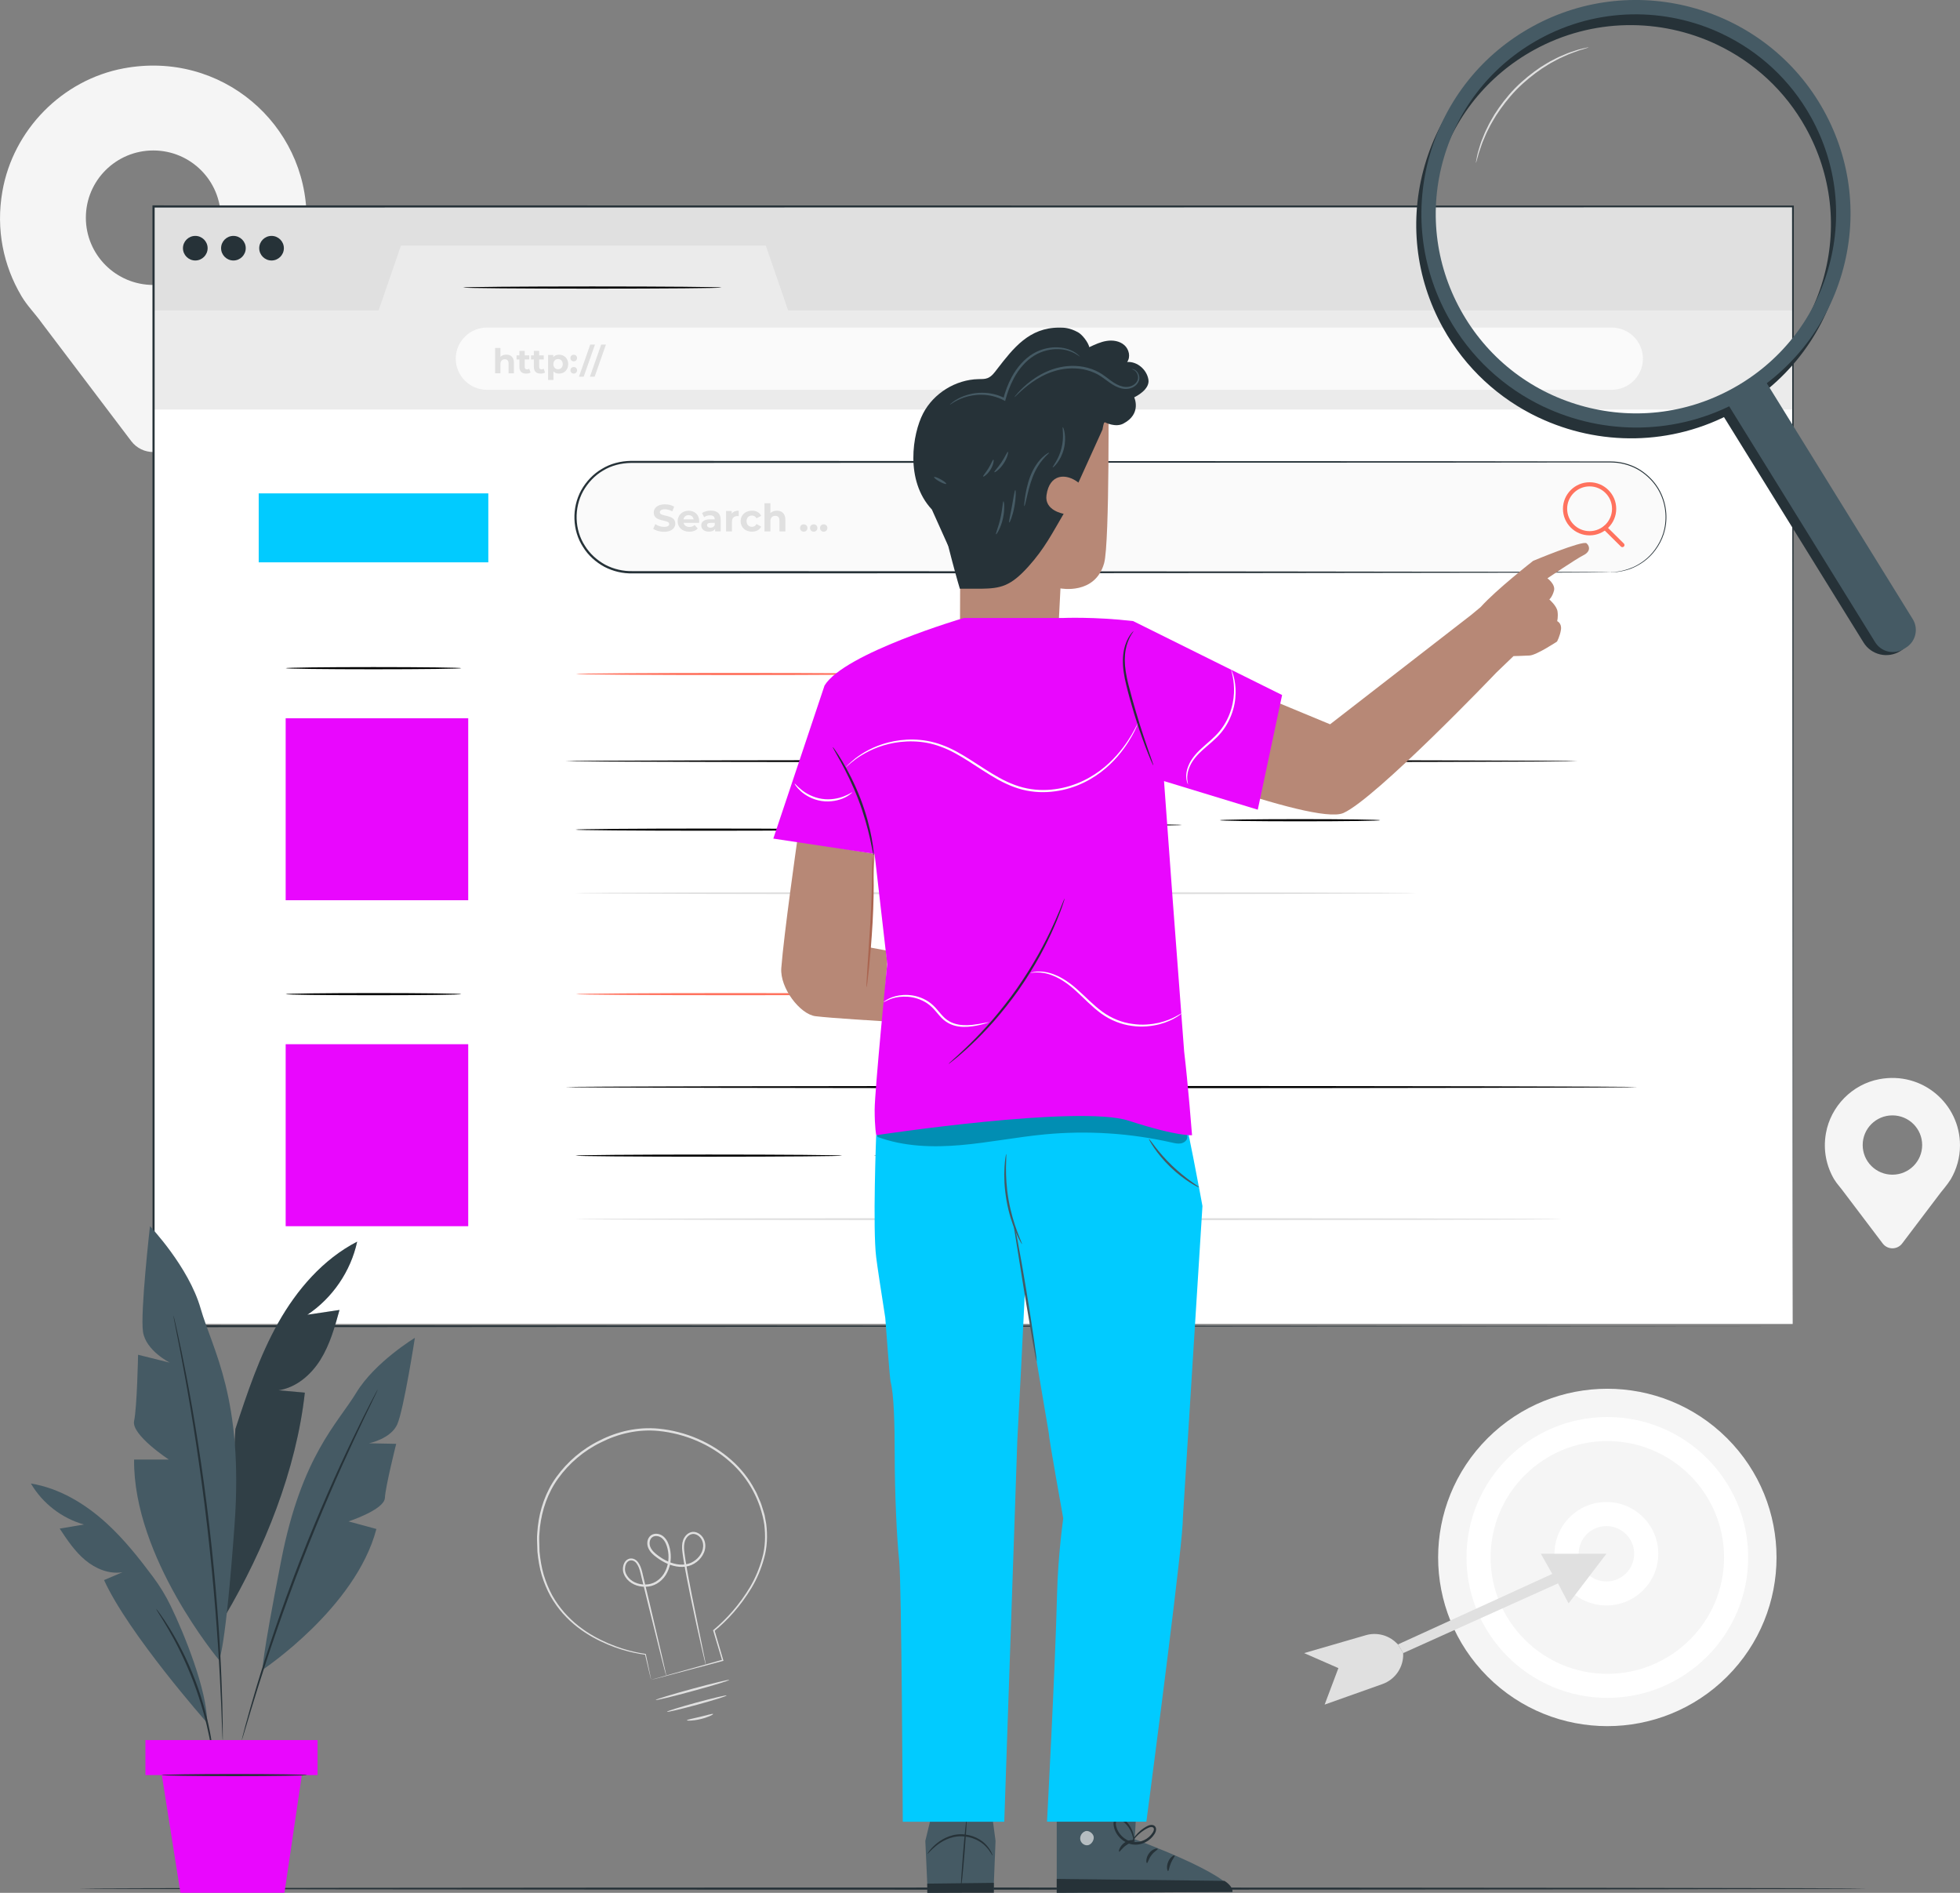 <svg width="145" height="140" viewBox="0 0 145 140" fill="none" xmlns="http://www.w3.org/2000/svg">
<rect x="0" y="0" width="145" height="140" fill="#808080" stroke="none"/>
<g clip-path="url(#clip0_317_3579)">
<path d="M22.68 16.155C22.68 9.196 16.372 3.705 9.141 5.057C4.596 5.908 0.971 9.607 0.177 14.151C-0.32 16.99 0.267 19.659 1.567 21.865H1.561L1.592 21.908C2.026 22.638 2.572 23.161 3.122 23.928L9.706 32.622C10.525 33.705 12.155 33.705 12.974 32.622L19.45 24.073C19.45 24.073 20.657 22.638 21.097 21.899L21.122 21.868H21.119C22.109 20.191 22.683 18.243 22.683 16.158L22.68 16.155ZM11.341 21.076C8.586 21.076 6.352 18.849 6.352 16.102C6.352 13.356 8.586 11.129 11.341 11.129C14.097 11.129 16.331 13.356 16.331 16.102C16.331 18.849 14.097 21.076 11.341 21.076Z" fill="#F5F5F5"/>
<path d="M145 84.712C145 81.644 142.22 79.222 139.033 79.819C137.028 80.193 135.43 81.826 135.08 83.827C134.859 85.08 135.12 86.255 135.691 87.23L135.707 87.248C135.899 87.57 136.138 87.802 136.38 88.139L139.281 91.971C139.641 92.448 140.361 92.448 140.721 91.971L143.576 88.201C143.576 88.201 144.109 87.567 144.302 87.242L144.311 87.23C144.746 86.49 145 85.631 145 84.712ZM140.001 86.883C138.785 86.883 137.801 85.903 137.801 84.69C137.801 83.478 138.785 82.497 140.001 82.497C141.217 82.497 142.201 83.478 142.201 84.69C142.201 85.903 141.217 86.883 140.001 86.883Z" fill="#F5F5F5"/>
<path d="M127.761 124.016C132.649 119.143 132.649 111.243 127.761 106.37C122.872 101.498 114.947 101.498 110.058 106.37C105.17 111.243 105.17 119.143 110.058 124.016C114.947 128.889 122.872 128.889 127.761 124.016Z" fill="#F5F5F5"/>
<path d="M118.91 125.58C113.166 125.58 108.49 120.922 108.49 115.194C108.49 109.466 113.163 104.807 118.91 104.807C124.657 104.807 129.33 109.466 129.33 115.194C129.33 120.922 124.657 125.58 118.91 125.58ZM118.91 106.586C114.147 106.586 110.274 110.446 110.274 115.194C110.274 119.942 114.147 123.802 118.91 123.802C123.673 123.802 127.546 119.942 127.546 115.194C127.546 110.446 123.673 106.586 118.91 106.586Z" fill="white"/>
<path d="M118.842 118.745C116.725 118.745 115.003 117.028 115.003 114.919C115.003 112.809 116.725 111.093 118.842 111.093C120.958 111.093 122.68 112.809 122.68 114.919C122.68 117.028 120.958 118.745 118.842 118.745ZM118.842 112.874C117.709 112.874 116.788 113.793 116.788 114.922C116.788 116.051 117.709 116.969 118.842 116.969C119.974 116.969 120.896 116.051 120.896 114.922C120.896 113.793 119.974 112.874 118.842 112.874Z" fill="white"/>
<path d="M118.842 114.922H113.992L114.836 116.412L103.42 121.627L103.805 122.268L115.261 117.112L116.043 118.593L118.842 114.922Z" fill="#E0E0E0"/>
<path d="M103.42 121.627L103.299 121.51C102.7 120.928 101.834 120.712 101.034 120.947L96.478 122.268L99.014 123.378L97.996 126.078L102.269 124.56C103.234 124.216 103.857 123.285 103.805 122.268L103.42 121.627Z" fill="#E0E0E0"/>
<path d="M48.18 124.244C48.18 124.244 48.214 124.232 48.273 124.213C48.342 124.195 48.428 124.167 48.543 124.136C48.785 124.068 49.133 123.969 49.58 123.842C50.489 123.588 51.801 123.22 53.459 122.756L53.424 122.818C53.226 122.156 53.002 121.411 52.763 120.616L52.751 120.579L52.782 120.554C53.753 119.747 54.712 118.683 55.488 117.381C55.876 116.728 56.183 115.998 56.394 115.219C56.614 114.439 56.645 113.589 56.54 112.744C56.276 111.058 55.416 109.342 53.989 108.105C52.58 106.858 50.703 106.032 48.708 105.837C47.218 105.692 45.738 106.035 44.466 106.682C43.175 107.303 42.095 108.244 41.307 109.333C40.513 110.424 40.094 111.699 39.948 112.933C39.929 113.245 39.88 113.551 39.889 113.858C39.898 114.164 39.908 114.464 39.914 114.764C39.97 115.358 40.066 115.933 40.224 116.477C40.389 117.019 40.6 117.529 40.854 117.999C41.115 118.466 41.422 118.887 41.748 119.264C42.409 120.019 43.169 120.582 43.907 121.003C45.397 121.844 46.778 122.184 47.755 122.329H47.777L47.78 122.354C47.91 122.967 48.007 123.437 48.075 123.758C48.106 123.913 48.131 124.034 48.149 124.12C48.165 124.201 48.174 124.244 48.171 124.247C48.171 124.247 48.159 124.21 48.14 124.133C48.118 124.046 48.09 123.932 48.053 123.78C47.975 123.455 47.864 122.982 47.718 122.367L47.746 122.391C46.753 122.258 45.366 121.934 43.852 121.095C43.101 120.675 42.325 120.109 41.648 119.348C41.313 118.967 41 118.54 40.73 118.064C40.466 117.588 40.249 117.068 40.081 116.518C39.917 115.964 39.818 115.379 39.759 114.776C39.749 114.473 39.74 114.167 39.728 113.858C39.718 113.548 39.768 113.236 39.787 112.917C39.929 111.662 40.355 110.356 41.164 109.24C41.968 108.126 43.07 107.167 44.382 106.533C45.673 105.871 47.194 105.522 48.714 105.667C50.75 105.865 52.658 106.707 54.092 107.978C54.811 108.612 55.407 109.36 55.832 110.177C55.956 110.372 56.037 110.588 56.127 110.796C56.217 111.003 56.313 111.21 56.372 111.427C56.437 111.64 56.509 111.853 56.568 112.067C56.608 112.286 56.645 112.503 56.686 112.719C56.791 113.585 56.757 114.458 56.527 115.253C56.31 116.047 55.994 116.787 55.596 117.449C54.802 118.766 53.837 119.83 52.844 120.644L52.863 120.582C53.095 121.38 53.313 122.125 53.508 122.79L53.524 122.84L53.474 122.852C51.798 123.298 50.467 123.65 49.549 123.891C49.102 124.006 48.757 124.099 48.515 124.161C48.404 124.188 48.317 124.21 48.252 124.225C48.193 124.241 48.165 124.247 48.165 124.244H48.18Z" fill="#E0E0E0"/>
<path d="M53.952 124.25C53.964 124.297 52.757 124.665 51.255 125.073C49.754 125.484 48.525 125.778 48.512 125.735C48.5 125.689 49.707 125.32 51.209 124.912C52.711 124.504 53.939 124.207 53.952 124.25Z" fill="#E0E0E0"/>
<path d="M52.754 126.777C52.773 126.817 52.366 127.025 51.82 127.151C51.277 127.281 50.821 127.284 50.818 127.238C50.815 127.189 51.252 127.114 51.78 126.984C52.31 126.858 52.736 126.728 52.751 126.774L52.754 126.777Z" fill="#E0E0E0"/>
<path d="M49.288 123.944C49.288 123.944 49.276 123.916 49.257 123.857C49.238 123.789 49.214 123.703 49.186 123.595C49.123 123.35 49.037 123.013 48.925 122.583C48.702 121.689 48.385 120.418 47.997 118.853C47.802 118.064 47.591 117.201 47.364 116.273C47.308 116.048 47.228 115.819 47.091 115.636C46.964 115.447 46.722 115.349 46.526 115.447C46.331 115.543 46.238 115.8 46.235 116.038C46.228 116.28 46.346 116.515 46.511 116.703C46.849 117.087 47.417 117.251 47.947 117.18C48.484 117.115 48.959 116.734 49.207 116.23C49.462 115.729 49.521 115.12 49.387 114.554C49.319 114.272 49.207 113.988 49.002 113.796C48.807 113.607 48.475 113.539 48.258 113.694C48.044 113.848 48.007 114.186 48.118 114.433C48.23 114.693 48.459 114.891 48.698 115.067C49.173 115.417 49.719 115.676 50.284 115.72C50.563 115.741 50.849 115.704 51.097 115.599C51.345 115.488 51.569 115.318 51.733 115.107C51.898 114.897 52.006 114.646 52.019 114.39C52.034 114.133 51.953 113.879 51.783 113.697C51.618 113.514 51.37 113.409 51.147 113.477C50.923 113.542 50.756 113.746 50.675 113.966C50.52 114.421 50.656 114.928 50.712 115.392C50.861 116.332 51.032 117.204 51.187 118.002C51.507 119.583 51.767 120.866 51.95 121.77C52.037 122.206 52.109 122.549 52.158 122.793C52.18 122.902 52.196 122.991 52.208 123.059C52.217 123.121 52.223 123.152 52.22 123.152C52.22 123.152 52.208 123.124 52.192 123.063C52.174 122.994 52.152 122.908 52.124 122.8C52.065 122.555 51.988 122.215 51.885 121.782C51.684 120.897 51.395 119.614 51.069 118.024C50.908 117.229 50.731 116.357 50.573 115.413C50.538 115.175 50.498 114.937 50.473 114.69C50.449 114.442 50.445 114.173 50.535 113.916C50.629 113.666 50.815 113.422 51.103 113.332C51.395 113.239 51.708 113.378 51.898 113.592C52.099 113.805 52.196 114.108 52.177 114.399C52.164 114.693 52.04 114.977 51.86 115.206C51.68 115.441 51.438 115.627 51.162 115.751C50.883 115.871 50.573 115.908 50.272 115.887C49.66 115.84 49.089 115.568 48.596 115.203C48.351 115.024 48.1 114.81 47.963 114.501C47.83 114.201 47.858 113.787 48.158 113.558C48.469 113.344 48.875 113.446 49.117 113.675C49.366 113.907 49.48 114.22 49.552 114.516C49.694 115.123 49.632 115.766 49.356 116.307C49.093 116.849 48.565 117.272 47.972 117.344C47.392 117.421 46.778 117.245 46.396 116.812C46.213 116.601 46.076 116.326 46.083 116.041C46.089 115.769 46.188 115.46 46.461 115.321C46.595 115.253 46.753 115.253 46.886 115.302C47.026 115.352 47.128 115.451 47.209 115.556C47.364 115.769 47.445 116.014 47.504 116.249C47.724 117.177 47.929 118.043 48.118 118.831C48.487 120.403 48.785 121.677 48.993 122.574C49.089 123.007 49.167 123.347 49.223 123.595C49.245 123.703 49.263 123.793 49.279 123.861C49.291 123.919 49.294 123.953 49.291 123.953L49.288 123.944Z" fill="#E0E0E0"/>
<path d="M53.756 125.404C53.769 125.45 52.791 125.754 51.572 126.088C50.352 126.419 49.356 126.654 49.344 126.607C49.331 126.561 50.309 126.258 51.528 125.924C52.748 125.593 53.744 125.361 53.756 125.404Z" fill="#E0E0E0"/>
<path d="M138.105 139.688C138.105 139.731 108.49 139.768 71.971 139.768C35.452 139.768 5.831 139.731 5.831 139.688C5.831 139.644 35.436 139.607 71.971 139.607C108.506 139.607 138.105 139.644 138.105 139.688Z" fill="#263238"/>
<path d="M132.638 15.267H11.357V23.012H132.638V15.267Z" fill="#E0E0E0"/>
<path d="M132.622 30.126H11.341V97.925H132.622V30.126Z" fill="white"/>
<path d="M11.357 22.956H28.011L29.662 18.165H56.654L58.305 22.956H132.641V30.29H11.357V22.956Z" fill="#EBEBEB"/>
<path d="M15.36 18.357C15.36 18.858 14.95 19.267 14.448 19.267C13.945 19.267 13.535 18.858 13.535 18.357C13.535 17.856 13.945 17.448 14.448 17.448C14.95 17.448 15.36 17.856 15.36 18.357Z" fill="#263238"/>
<path d="M18.18 18.357C18.18 18.858 17.771 19.267 17.268 19.267C16.766 19.267 16.356 18.858 16.356 18.357C16.356 17.856 16.766 17.448 17.268 17.448C17.771 17.448 18.18 17.856 18.18 18.357Z" fill="#263238"/>
<path d="M21.001 18.357C21.001 18.858 20.591 19.267 20.089 19.267C19.586 19.267 19.177 18.858 19.177 18.357C19.177 17.856 19.586 17.448 20.089 17.448C20.591 17.448 21.001 17.856 21.001 18.357Z" fill="#263238"/>
<path d="M119.233 28.83H36.026C34.751 28.83 33.717 27.8 33.717 26.529C33.717 25.258 34.751 24.228 36.026 24.228H119.233C120.508 24.228 121.541 25.258 121.541 26.529C121.541 27.8 120.508 28.83 119.233 28.83Z" fill="#FAFAFA"/>
<path d="M38.018 26.835V27.612H37.624V26.894C37.624 26.674 37.522 26.572 37.348 26.572C37.158 26.572 37.022 26.69 37.022 26.937V27.608H36.628V25.734H37.022V26.39C37.127 26.285 37.279 26.229 37.456 26.229C37.779 26.229 38.021 26.415 38.021 26.829L38.018 26.835Z" fill="#E0E0E0"/>
<path d="M39.256 27.547C39.175 27.605 39.057 27.633 38.933 27.633C38.611 27.633 38.425 27.469 38.425 27.145V26.588H38.214V26.285H38.425V25.954H38.819V26.285H39.157V26.588H38.819V27.142C38.819 27.259 38.881 27.321 38.989 27.321C39.048 27.321 39.107 27.302 39.148 27.271L39.253 27.55L39.256 27.547Z" fill="#E0E0E0"/>
<path d="M40.327 27.547C40.246 27.605 40.128 27.633 40.004 27.633C39.681 27.633 39.495 27.469 39.495 27.145V26.588H39.284V26.285H39.495V25.954H39.889V26.285H40.227V26.588H39.889V27.142C39.889 27.259 39.951 27.321 40.06 27.321C40.119 27.321 40.178 27.302 40.218 27.271L40.323 27.55L40.327 27.547Z" fill="#E0E0E0"/>
<path d="M42.033 26.934C42.033 27.361 41.739 27.633 41.354 27.633C41.183 27.633 41.043 27.581 40.944 27.469V28.103H40.55V26.254H40.929V26.411C41.028 26.294 41.174 26.235 41.357 26.235C41.739 26.235 42.036 26.507 42.036 26.934H42.033ZM41.633 26.934C41.633 26.699 41.484 26.557 41.285 26.557C41.087 26.557 40.938 26.699 40.938 26.934C40.938 27.169 41.087 27.311 41.285 27.311C41.484 27.311 41.633 27.169 41.633 26.934Z" fill="#E0E0E0"/>
<path d="M42.201 26.48C42.201 26.334 42.309 26.238 42.446 26.238C42.583 26.238 42.691 26.334 42.691 26.48C42.691 26.625 42.583 26.727 42.446 26.727C42.309 26.727 42.201 26.625 42.201 26.48ZM42.201 27.386C42.201 27.24 42.309 27.145 42.446 27.145C42.583 27.145 42.691 27.24 42.691 27.386C42.691 27.531 42.583 27.633 42.446 27.633C42.309 27.633 42.201 27.528 42.201 27.386Z" fill="#E0E0E0"/>
<path d="M43.665 25.487H44.016L43.181 27.865H42.831L43.665 25.487Z" fill="#E0E0E0"/>
<path d="M44.475 25.487H44.826L43.991 27.865H43.641L44.475 25.487Z" fill="#E0E0E0"/>
<path d="M119.158 42.319H46.663C44.404 42.319 42.57 40.491 42.57 38.239C42.57 35.987 44.404 34.16 46.663 34.16H119.158C121.417 34.16 123.251 35.987 123.251 38.239C123.251 40.494 121.417 42.319 119.158 42.319Z" fill="#FAFAFA"/>
<path d="M119.158 42.319C119.149 42.285 119.785 42.393 120.834 41.942C121.343 41.703 121.951 41.311 122.435 40.636C122.677 40.302 122.894 39.91 123.037 39.458C123.177 39.006 123.245 38.496 123.208 37.964C123.17 37.432 123.025 36.875 122.748 36.352C122.472 35.827 122.053 35.347 121.529 34.964C121.005 34.577 120.353 34.323 119.655 34.234C119.304 34.194 118.941 34.203 118.572 34.203C118.203 34.203 117.824 34.203 117.442 34.203C114.373 34.206 110.883 34.209 107.019 34.215C91.573 34.221 70.236 34.231 46.672 34.24C45.952 34.252 45.229 34.429 44.615 34.806C43.994 35.168 43.492 35.709 43.141 36.328C42.455 37.577 42.499 39.186 43.271 40.367C43.641 40.964 44.181 41.447 44.792 41.778C45.412 42.099 46.104 42.26 46.806 42.242C48.218 42.242 49.62 42.242 51.01 42.242C56.568 42.242 61.927 42.245 67.034 42.248C77.246 42.254 86.44 42.26 94.164 42.266C101.884 42.276 108.133 42.285 112.453 42.291C114.609 42.297 116.285 42.303 117.427 42.307C117.995 42.31 118.426 42.313 118.721 42.316C119.012 42.316 119.161 42.325 119.161 42.325C119.161 42.325 119.012 42.331 118.721 42.334C118.426 42.334 117.995 42.337 117.427 42.344C116.288 42.347 114.612 42.353 112.453 42.359C108.13 42.365 101.884 42.375 94.164 42.384C86.44 42.39 77.246 42.393 67.034 42.403C61.927 42.403 56.568 42.403 51.01 42.409C49.62 42.409 48.221 42.409 46.806 42.409C46.089 42.43 45.36 42.26 44.717 41.926C44.081 41.583 43.517 41.082 43.135 40.46C42.331 39.232 42.285 37.562 42.998 36.26C43.361 35.616 43.886 35.053 44.531 34.679C45.167 34.286 45.921 34.101 46.669 34.088C70.233 34.098 91.57 34.107 107.016 34.113C110.876 34.116 114.37 34.122 117.439 34.126C117.824 34.126 118.199 34.126 118.569 34.126C118.938 34.126 119.304 34.119 119.661 34.16C120.375 34.252 121.039 34.512 121.569 34.908C122.103 35.298 122.528 35.789 122.807 36.325C123.087 36.86 123.233 37.426 123.27 37.967C123.307 38.508 123.236 39.025 123.09 39.483C122.944 39.94 122.721 40.339 122.475 40.673C121.982 41.351 121.361 41.744 120.849 41.979C120.325 42.211 119.891 42.273 119.602 42.31C119.31 42.325 119.161 42.325 119.161 42.325L119.158 42.319Z" fill="#263238"/>
<path d="M48.326 39.108L48.481 38.765C48.646 38.886 48.894 38.969 49.13 38.969C49.4 38.969 49.508 38.879 49.508 38.759C49.508 38.391 48.363 38.644 48.363 37.914C48.363 37.58 48.633 37.302 49.192 37.302C49.44 37.302 49.691 37.361 49.874 37.475L49.735 37.822C49.552 37.717 49.362 37.667 49.189 37.667C48.919 37.667 48.813 37.769 48.813 37.893C48.813 38.255 49.958 38.004 49.958 38.725C49.958 39.053 49.685 39.334 49.124 39.334C48.81 39.334 48.497 39.241 48.323 39.108H48.326Z" fill="#E0E0E0"/>
<path d="M51.718 38.672H50.573C50.616 38.861 50.774 38.975 51.007 38.975C51.169 38.975 51.283 38.929 51.386 38.83L51.618 39.084C51.479 39.245 51.268 39.328 50.995 39.328C50.47 39.328 50.132 39 50.132 38.552C50.132 38.103 50.477 37.775 50.939 37.775C51.401 37.775 51.727 38.072 51.727 38.558C51.727 38.592 51.721 38.638 51.718 38.675V38.672ZM50.57 38.416H51.314C51.283 38.224 51.141 38.1 50.942 38.1C50.743 38.1 50.597 38.221 50.566 38.416H50.57Z" fill="#E0E0E0"/>
<path d="M53.316 38.44V39.3H52.906V39.111C52.825 39.248 52.667 39.322 52.444 39.322C52.09 39.322 51.879 39.127 51.879 38.864C51.879 38.601 52.068 38.412 52.528 38.412H52.875C52.875 38.224 52.763 38.115 52.528 38.115C52.366 38.115 52.202 38.168 52.093 38.255L51.935 37.949C52.099 37.831 52.344 37.766 52.587 37.766C53.049 37.766 53.316 37.979 53.316 38.437V38.44ZM52.878 38.827V38.672H52.577C52.372 38.672 52.307 38.75 52.307 38.849C52.307 38.957 52.4 39.031 52.556 39.031C52.701 39.031 52.828 38.963 52.878 38.827Z" fill="#E0E0E0"/>
<path d="M54.653 37.772V38.177C54.616 38.177 54.588 38.171 54.554 38.171C54.312 38.171 54.15 38.304 54.15 38.592V39.303H53.713V37.794H54.132V37.992C54.237 37.846 54.417 37.769 54.653 37.769V37.772Z" fill="#E0E0E0"/>
<path d="M54.79 38.549C54.79 38.094 55.14 37.772 55.634 37.772C55.95 37.772 56.202 37.908 56.31 38.156L55.969 38.338C55.888 38.196 55.767 38.131 55.627 38.131C55.404 38.131 55.23 38.286 55.23 38.549C55.23 38.812 55.404 38.966 55.627 38.966C55.764 38.966 55.885 38.904 55.969 38.759L56.31 38.944C56.202 39.186 55.95 39.325 55.634 39.325C55.14 39.325 54.79 39.003 54.79 38.549Z" fill="#E0E0E0"/>
<path d="M58.101 38.44V39.303H57.663V38.508C57.663 38.264 57.551 38.153 57.356 38.153C57.145 38.153 56.993 38.283 56.993 38.558V39.303H56.555V37.222H56.993V37.952C57.111 37.834 57.278 37.772 57.474 37.772C57.831 37.772 58.101 37.98 58.101 38.44Z" fill="#E0E0E0"/>
<path d="M59.187 39.05C59.187 38.886 59.308 38.781 59.46 38.781C59.612 38.781 59.733 38.886 59.733 39.05C59.733 39.214 59.612 39.325 59.46 39.325C59.308 39.325 59.187 39.211 59.187 39.05Z" fill="#E0E0E0"/>
<path d="M59.925 39.05C59.925 38.886 60.046 38.781 60.198 38.781C60.35 38.781 60.471 38.886 60.471 39.05C60.471 39.214 60.35 39.325 60.198 39.325C60.046 39.325 59.925 39.211 59.925 39.05Z" fill="#E0E0E0"/>
<path d="M60.664 39.05C60.664 38.886 60.785 38.781 60.937 38.781C61.089 38.781 61.21 38.886 61.21 39.05C61.21 39.214 61.089 39.325 60.937 39.325C60.785 39.325 60.664 39.211 60.664 39.05Z" fill="#E0E0E0"/>
<path d="M34.13 49.42C34.13 49.464 31.219 49.501 27.632 49.501C24.045 49.501 21.134 49.464 21.134 49.42C21.134 49.377 24.042 49.34 27.632 49.34C31.222 49.34 34.13 49.377 34.13 49.42Z" fill="black"/>
<path d="M34.639 53.123H21.134V66.584H34.639V53.123Z" fill="#E907FE"/>
<path d="M116.698 56.296C116.698 56.34 99.935 56.377 79.263 56.377C58.591 56.377 41.825 56.34 41.825 56.296C41.825 56.253 58.585 56.216 79.263 56.216C99.941 56.216 116.698 56.253 116.698 56.296Z" fill="black"/>
<path d="M62.302 61.363C62.302 61.406 57.886 61.443 52.438 61.443C46.989 61.443 42.573 61.406 42.573 61.363C42.573 61.319 46.989 61.282 52.438 61.282C57.886 61.282 62.302 61.319 62.302 61.363Z" fill="black"/>
<path d="M104.729 66.064C104.729 66.108 90.812 66.145 73.653 66.145C56.493 66.145 42.573 66.108 42.573 66.064C42.573 66.021 56.487 65.984 73.653 65.984C90.819 65.984 104.729 66.021 104.729 66.064Z" fill="#E0E0E0"/>
<path d="M34.13 73.531C34.13 73.574 31.219 73.611 27.632 73.611C24.045 73.611 21.134 73.574 21.134 73.531C21.134 73.487 24.042 73.45 27.632 73.45C31.222 73.45 34.13 73.487 34.13 73.531Z" fill="black"/>
<path d="M34.639 77.233H21.134V90.694H34.639V77.233Z" fill="#E907FE"/>
<path d="M121.144 80.403C121.144 80.447 103.386 80.484 81.485 80.484C59.584 80.484 41.822 80.447 41.822 80.403C41.822 80.36 59.578 80.323 81.485 80.323C103.392 80.323 121.144 80.36 121.144 80.403Z" fill="black"/>
<path d="M62.302 85.473C62.302 85.516 57.886 85.553 52.438 85.553C46.989 85.553 42.573 85.516 42.573 85.473C42.573 85.43 46.989 85.393 52.438 85.393C57.886 85.393 62.302 85.43 62.302 85.473Z" fill="black"/>
<path d="M115.556 90.171C115.556 90.215 99.215 90.252 79.067 90.252C58.92 90.252 42.573 90.215 42.573 90.171C42.573 90.128 58.907 90.091 79.067 90.091C99.228 90.091 115.556 90.128 115.556 90.171Z" fill="#E0E0E0"/>
<path d="M132.641 98.089C132.641 97.561 132.616 65.677 132.576 15.27L132.641 15.335C99.069 15.338 56.962 15.345 11.369 15.351H11.36L11.441 15.27C11.441 44.831 11.435 72.921 11.435 98.089L11.36 98.015C82.9 98.058 131.983 98.089 132.641 98.089C131.983 98.089 82.9 98.12 11.36 98.164H11.286V98.089C11.286 72.918 11.283 44.831 11.279 15.27V15.19H11.369C56.962 15.196 99.069 15.202 132.641 15.205H132.706V15.27C132.666 65.677 132.641 97.561 132.641 98.089Z" fill="#263238"/>
<path d="M53.381 21.268C53.381 21.311 49.099 21.348 43.818 21.348C38.536 21.348 34.254 21.311 34.254 21.268C34.254 21.224 38.536 21.187 43.818 21.187C49.099 21.187 53.381 21.224 53.381 21.268Z" fill="black"/>
<path d="M36.125 36.492H19.139V41.592H36.125V36.492Z" fill="#01CBFF"/>
<path d="M66.202 49.85C66.202 49.894 60.921 49.931 54.408 49.931C47.895 49.931 42.61 49.894 42.61 49.85C42.61 49.807 47.892 49.77 54.408 49.77C60.924 49.77 66.202 49.807 66.202 49.85Z" fill="#FF725E"/>
<path d="M66.202 73.531C66.202 73.574 60.921 73.611 54.408 73.611C47.895 73.611 42.61 73.574 42.61 73.531C42.61 73.487 47.892 73.45 54.408 73.45C60.924 73.45 66.202 73.487 66.202 73.531Z" fill="#FF725E"/>
<path d="M117.597 39.597C116.511 39.597 115.627 38.716 115.627 37.633C115.627 36.55 116.511 35.669 117.597 35.669C118.684 35.669 119.568 36.55 119.568 37.633C119.568 38.716 118.684 39.597 117.597 39.597ZM117.597 35.975C116.682 35.975 115.937 36.718 115.937 37.63C115.937 38.542 116.682 39.285 117.597 39.285C118.513 39.285 119.258 38.542 119.258 37.63C119.258 36.718 118.513 35.975 117.597 35.975Z" fill="#FF725E"/>
<path d="M120.021 40.469C119.981 40.469 119.943 40.454 119.912 40.423L118.628 39.152C118.566 39.093 118.566 38.994 118.628 38.932C118.687 38.873 118.786 38.87 118.848 38.932L120.133 40.203C120.195 40.262 120.195 40.361 120.133 40.423C120.102 40.454 120.061 40.469 120.024 40.469H120.021Z" fill="#FF725E"/>
<path d="M87.442 61.016C87.442 61.06 82.36 61.097 76.095 61.097C69.83 61.097 64.744 61.06 64.744 61.016C64.744 60.973 69.824 60.936 76.095 60.936C82.366 60.936 87.442 60.973 87.442 61.016Z" fill="black"/>
<path d="M102.11 60.667C102.11 60.71 99.451 60.747 96.174 60.747C92.898 60.747 90.238 60.71 90.238 60.667C90.238 60.623 92.894 60.586 96.174 60.586C99.454 60.586 102.11 60.623 102.11 60.667Z" fill="black"/>
<path d="M87.337 85.473C87.337 85.516 82.254 85.553 75.989 85.553C69.724 85.553 64.638 85.516 64.638 85.473C64.638 85.43 69.718 85.393 75.989 85.393C82.26 85.393 87.337 85.43 87.337 85.473Z" fill="black"/>
<path d="M26.419 91.838C23.902 93.138 21.972 95.377 20.582 97.842C19.195 100.307 18.298 103.01 17.414 105.695L16.638 119.54C19.567 114.572 21.919 108.733 22.552 103.004C21.904 102.945 21.252 102.89 20.604 102.831C21.91 102.633 23.009 101.69 23.707 100.57C24.405 99.45 24.765 98.16 25.116 96.889C24.324 97.007 23.53 97.124 22.739 97.242C24.601 96.002 25.95 94.022 26.422 91.838H26.419Z" fill="#455A64"/>
<g opacity="0.3">
<path d="M26.419 91.838C23.902 93.138 21.972 95.377 20.582 97.842C19.195 100.307 18.298 103.01 17.414 105.695L16.638 119.54C19.567 114.572 21.919 108.733 22.552 103.004C21.904 102.945 21.252 102.89 20.604 102.831C21.91 102.633 23.009 101.69 23.707 100.57C24.405 99.45 24.765 98.16 25.116 96.889C24.324 97.007 23.53 97.124 22.739 97.242C24.601 96.002 25.95 94.022 26.422 91.838H26.419Z" fill="black"/>
</g>
<path d="M16.204 122.781C16.204 122.781 9.846 115.194 9.92 107.953H12.489C12.489 107.953 9.7 106.125 9.92 105.101C10.14 104.078 10.215 100.202 10.215 100.202L12.564 100.787C12.564 100.787 10.802 99.908 10.581 98.519C10.361 97.131 11.096 90.694 11.096 90.694C11.096 90.694 13.957 93.694 14.838 96.766C15.72 99.837 18.032 103.422 17.352 112.784C16.672 122.147 16.207 122.784 16.207 122.784L16.204 122.781Z" fill="#455A64"/>
<path d="M19.428 123.499C19.428 123.499 26.317 118.924 27.846 113.088L25.783 112.528C25.783 112.528 28.427 111.665 28.473 110.796C28.52 109.926 29.311 106.79 29.311 106.79L27.294 106.75C27.294 106.75 28.901 106.428 29.385 105.358C29.866 104.288 30.692 98.952 30.692 98.952C30.692 98.952 27.732 100.74 26.351 103.017C24.97 105.293 22.323 107.672 20.815 115.349C19.307 123.025 19.428 123.499 19.428 123.499Z" fill="#455A64"/>
<path d="M12.831 97.307C12.831 97.307 12.843 97.332 12.856 97.384C12.871 97.446 12.89 97.523 12.915 97.616C12.964 97.833 13.033 98.136 13.12 98.516C13.296 99.299 13.532 100.434 13.802 101.841C14.345 104.656 14.984 108.562 15.49 112.905C15.993 117.251 16.263 121.201 16.378 124.065C16.437 125.497 16.468 126.654 16.474 127.455C16.474 127.844 16.477 128.154 16.48 128.376C16.48 128.475 16.48 128.553 16.48 128.618C16.48 128.67 16.477 128.698 16.474 128.698C16.474 128.698 16.468 128.67 16.465 128.618C16.461 128.556 16.455 128.475 16.452 128.38C16.443 128.157 16.43 127.847 16.415 127.458C16.39 126.657 16.34 125.5 16.266 124.071C16.12 121.213 15.832 117.266 15.332 112.924C14.826 108.584 14.206 104.678 13.69 101.86C13.436 100.453 13.219 99.314 13.057 98.529C12.983 98.145 12.924 97.842 12.88 97.622C12.865 97.526 12.85 97.449 12.84 97.387C12.831 97.335 12.828 97.307 12.831 97.307Z" fill="#263238"/>
<path d="M15.323 127.427C15.323 127.427 9.504 120.845 7.698 116.867L9.064 116.286C8.074 116.45 7.062 116.026 6.296 115.383C5.529 114.739 4.968 113.895 4.416 113.06L6.212 112.757C4.577 112.299 3.14 111.188 2.287 109.725C4.406 110.072 6.324 111.235 7.906 112.685C9.188 113.861 10.271 115.225 11.31 116.617C11.819 117.297 12.263 118.021 12.632 118.785C13.61 120.799 15.329 125.008 15.326 127.427H15.323Z" fill="#455A64"/>
<path d="M27.939 102.781C27.939 102.781 27.933 102.806 27.915 102.85C27.89 102.902 27.862 102.964 27.828 103.041C27.741 103.221 27.626 103.465 27.477 103.774C27.167 104.408 26.726 105.327 26.195 106.468C25.128 108.751 23.719 111.934 22.329 115.516C20.942 119.1 19.834 122.401 19.083 124.804C18.708 126.007 18.413 126.981 18.215 127.656C18.115 127.984 18.038 128.24 17.979 128.432C17.954 128.512 17.932 128.577 17.913 128.633C17.898 128.679 17.889 128.701 17.886 128.701C17.886 128.701 17.886 128.676 17.898 128.63C17.91 128.574 17.929 128.506 17.948 128.426C17.997 128.234 18.066 127.971 18.152 127.64C18.332 126.96 18.612 125.979 18.972 124.77C19.695 122.354 20.787 119.045 22.177 115.457C23.57 111.872 24.995 108.689 26.09 106.419C26.636 105.284 27.092 104.371 27.418 103.747C27.576 103.443 27.703 103.205 27.797 103.029C27.837 102.955 27.871 102.893 27.899 102.843C27.924 102.803 27.936 102.781 27.939 102.781Z" fill="#263238"/>
<path d="M15.816 130.248C15.816 130.248 15.773 130.081 15.723 129.778C15.676 129.474 15.599 129.035 15.49 128.5C15.276 127.424 14.901 125.955 14.308 124.39C13.712 122.824 13.02 121.473 12.468 120.526C12.192 120.053 11.962 119.673 11.794 119.413C11.63 119.153 11.543 119.005 11.552 118.998C11.562 118.992 11.664 119.128 11.847 119.376C12.03 119.623 12.275 119.994 12.567 120.464C13.147 121.402 13.861 122.756 14.46 124.331C15.056 125.905 15.416 127.393 15.602 128.479C15.695 129.02 15.757 129.462 15.785 129.768C15.816 130.075 15.825 130.245 15.816 130.245V130.248Z" fill="#263238"/>
<path d="M23.493 128.701H10.758V131.29H23.493V128.701Z" fill="#E907FE"/>
<path d="M11.971 131.29L13.349 139.997H21.044L22.329 131.29H11.971Z" fill="#E907FE"/>
<path d="M22.714 131.29C22.714 131.333 20.306 131.37 17.333 131.37C14.361 131.37 11.953 131.333 11.953 131.29C11.953 131.247 14.361 131.21 17.333 131.21C20.306 131.21 22.714 131.247 22.714 131.29Z" fill="#263238"/>
<path d="M78.177 133.573V139.997L91.172 139.935C91.079 138.633 83.945 136.035 83.945 136.035L84.088 133.576H78.177V133.573Z" fill="#455A64"/>
<g opacity="0.6">
<path d="M80.281 135.45C80.032 135.527 79.862 135.824 79.924 136.09C79.986 136.356 80.275 136.539 80.523 136.468C80.774 136.397 80.985 136.044 80.895 135.787C80.805 135.531 80.458 135.333 80.231 135.466" fill="white"/>
</g>
<path d="M78.177 139.997V138.97L90.586 139.115C90.586 139.115 91.231 139.502 91.175 139.932L78.18 139.994L78.177 139.997Z" fill="#263238"/>
<path d="M83.945 136.155C83.945 136.223 83.629 136.257 83.322 136.477C83.008 136.687 82.853 136.978 82.794 136.953C82.735 136.941 82.825 136.542 83.201 136.282C83.576 136.019 83.958 136.094 83.945 136.155Z" fill="#263238"/>
<path d="M85.649 136.749C85.664 136.814 85.391 136.932 85.183 137.216C84.966 137.495 84.917 137.801 84.852 137.798C84.793 137.81 84.743 137.42 85.01 137.071C85.273 136.718 85.646 136.687 85.649 136.749Z" fill="#263238"/>
<path d="M86.415 138.385C86.36 138.401 86.266 138.07 86.422 137.702C86.577 137.334 86.872 137.185 86.9 137.241C86.937 137.297 86.747 137.495 86.623 137.798C86.493 138.098 86.478 138.379 86.415 138.388V138.385Z" fill="#263238"/>
<path d="M83.821 134.327C83.796 134.389 83.505 134.3 83.148 134.33C82.791 134.355 82.515 134.485 82.481 134.426C82.444 134.38 82.71 134.126 83.132 134.098C83.551 134.064 83.852 134.272 83.821 134.324V134.327Z" fill="#263238"/>
<path d="M83.893 136.443C83.893 136.443 83.936 136.307 83.921 136.05C83.902 135.8 83.824 135.422 83.576 135.039C83.452 134.85 83.287 134.661 83.067 134.507C82.962 134.433 82.797 134.352 82.63 134.429C82.471 134.504 82.382 134.68 82.375 134.853C82.391 135.515 82.869 136.124 83.517 136.356C84.184 136.588 84.886 136.301 85.273 135.837C85.367 135.719 85.46 135.599 85.506 135.441C85.528 135.364 85.54 135.274 85.506 135.184C85.478 135.098 85.407 135.026 85.329 134.999C85.171 134.946 85.041 134.992 84.923 135.039C84.811 135.091 84.712 135.15 84.622 135.212C84.253 135.456 84.017 135.741 83.88 135.945C83.741 136.152 83.691 136.285 83.7 136.288C83.728 136.319 83.97 135.781 84.69 135.329C84.864 135.231 85.09 135.088 85.276 135.15C85.357 135.184 85.388 135.277 85.351 135.391C85.317 135.503 85.233 135.614 85.146 135.719C84.796 136.131 84.159 136.381 83.576 136.174C82.999 135.979 82.564 135.398 82.546 134.869C82.546 134.745 82.611 134.634 82.698 134.59C82.782 134.547 82.89 134.584 82.987 134.649C83.185 134.782 83.347 134.955 83.471 135.125C83.716 135.475 83.809 135.827 83.849 136.066C83.886 136.31 83.877 136.449 83.893 136.449V136.443Z" fill="#263238"/>
<path d="M73.429 134.501L73.65 136.155L73.501 139.882L68.629 140L68.455 136.155L69.011 133.87L73.429 134.501Z" fill="#455A64"/>
<path d="M71.093 139.601C71.062 139.601 71.133 138.463 71.248 137.055C71.363 135.648 71.481 134.504 71.512 134.504C71.543 134.504 71.471 135.642 71.356 137.052C71.242 138.46 71.124 139.604 71.093 139.604V139.601Z" fill="#263238"/>
<path d="M73.522 139.261L68.598 139.32V140L73.526 139.997L73.522 139.261Z" fill="#263238"/>
<path d="M68.61 137.117C68.61 137.117 68.644 137.04 68.734 136.919C68.825 136.799 68.967 136.635 69.169 136.455C69.371 136.276 69.631 136.081 69.957 135.93C70.28 135.775 70.674 135.664 71.093 135.667C71.937 135.667 72.644 136.078 72.992 136.489C73.172 136.69 73.284 136.882 73.349 137.018C73.411 137.154 73.436 137.235 73.426 137.238C73.398 137.253 73.284 136.935 72.917 136.561C72.564 136.186 71.89 135.815 71.09 135.815C70.292 135.812 69.634 136.211 69.237 136.536C68.831 136.867 68.632 137.133 68.61 137.117Z" fill="#263238"/>
<path d="M71.071 30.466L71.018 47.258L78.245 47.602L78.453 43.519C78.453 43.519 81.019 44.026 81.683 41.651C82.105 40.132 82 28.403 82 28.403L71.068 30.47L71.071 30.466Z" fill="#B78876"/>
<path d="M82.953 29.582C81.814 29.907 81.565 31.762 81.565 31.762L79.781 35.694C78.872 34.985 77.65 35.026 77.42 36.618C77.252 37.769 78.689 38.001 78.689 38.001C77.854 39.418 77.286 40.565 76.07 41.914C74.751 43.374 74.016 43.522 72.585 43.544H71.009C71.009 43.544 70.236 41.048 68.809 34.809C67.223 27.887 75.437 28.778 76.961 27.012C79.44 24.135 86.54 28.558 82.953 29.582Z" fill="#263238"/>
<path d="M84.96 28.079C84.842 27.342 84.135 26.724 83.387 26.773C83.654 26.399 83.526 25.836 83.182 25.53C82.838 25.224 82.338 25.143 81.882 25.214C81.426 25.282 81.001 25.483 80.585 25.678C80.51 25.326 80.064 24.744 79.747 24.574C79.111 24.231 78.714 24.231 78.354 24.231C76.135 24.231 74.969 25.746 73.777 27.287C73.572 27.553 73.37 27.847 73.057 27.967C72.846 28.048 72.613 28.038 72.387 28.041C70.699 28.076 69.064 29.087 68.288 30.584C67.512 32.081 66.932 35.542 68.939 37.685L70.15 40.38L81.733 31.23C81.817 31.274 82.543 31.626 83.101 31.332C84.489 30.606 83.908 29.39 83.908 29.39C84.02 29.331 85.078 28.815 84.96 28.079Z" fill="#263238"/>
<path d="M74.236 37.076C74.283 37.07 74.354 37.655 74.196 38.35C74.041 39.05 73.724 39.544 73.684 39.52C73.634 39.495 73.867 38.981 74.016 38.31C74.171 37.639 74.18 37.076 74.236 37.076Z" fill="#455A64"/>
<path d="M75.111 36.25C75.161 36.25 75.17 36.807 75.043 37.478C74.919 38.15 74.708 38.663 74.661 38.648C74.612 38.632 74.742 38.103 74.863 37.444C74.987 36.789 75.058 36.247 75.111 36.25Z" fill="#455A64"/>
<path d="M77.615 33.482C77.634 33.507 77.429 33.655 77.168 33.959C76.908 34.258 76.607 34.729 76.39 35.298C76.172 35.867 76.051 36.414 75.958 36.807C75.868 37.203 75.806 37.447 75.778 37.441C75.754 37.438 75.772 37.184 75.831 36.782C75.893 36.38 75.992 35.821 76.219 35.23C76.445 34.639 76.778 34.156 77.072 33.869C77.367 33.575 77.603 33.464 77.615 33.479V33.482Z" fill="#455A64"/>
<path d="M78.627 31.595C78.649 31.589 78.723 31.759 78.766 32.05C78.813 32.341 78.813 32.755 78.704 33.198C78.593 33.637 78.394 34.005 78.217 34.237C78.04 34.472 77.895 34.586 77.879 34.571C77.832 34.537 78.323 33.996 78.528 33.151C78.745 32.313 78.571 31.605 78.627 31.595Z" fill="#455A64"/>
<path d="M70.001 35.786C69.976 35.83 69.755 35.755 69.507 35.616C69.259 35.477 69.079 35.332 69.104 35.285C69.129 35.242 69.349 35.319 69.597 35.456C69.845 35.595 70.025 35.74 70.001 35.786Z" fill="#455A64"/>
<path d="M73.491 33.996C73.538 34.002 73.51 34.357 73.283 34.725C73.06 35.094 72.759 35.285 72.731 35.248C72.697 35.208 72.924 34.97 73.128 34.633C73.336 34.296 73.439 33.986 73.491 33.996Z" fill="#455A64"/>
<path d="M74.565 33.42C74.612 33.43 74.537 33.856 74.242 34.292C73.954 34.732 73.588 34.967 73.56 34.927C73.525 34.886 73.817 34.602 74.09 34.191C74.366 33.782 74.512 33.402 74.565 33.417V33.42Z" fill="#455A64"/>
<path d="M79.902 26.387C79.902 26.387 79.766 26.285 79.505 26.136C79.244 25.994 78.829 25.836 78.295 25.824C77.767 25.808 77.116 25.932 76.517 26.3C75.918 26.665 75.387 27.262 75.003 27.98C74.723 28.502 74.528 29.044 74.388 29.554L74.36 29.659L74.264 29.61C73.727 29.328 73.159 29.204 72.65 29.198C72.142 29.183 71.692 29.279 71.338 29.396C70.624 29.64 70.286 29.959 70.267 29.931C70.261 29.925 70.342 29.845 70.51 29.718C70.677 29.594 70.941 29.43 71.301 29.294C71.661 29.158 72.123 29.047 72.654 29.05C73.181 29.047 73.777 29.164 74.348 29.455L74.221 29.511C74.357 28.988 74.553 28.431 74.844 27.893C75.242 27.154 75.797 26.532 76.43 26.155C77.066 25.777 77.749 25.66 78.298 25.694C78.853 25.725 79.282 25.907 79.539 26.074C79.666 26.164 79.763 26.235 79.815 26.294C79.874 26.349 79.902 26.381 79.896 26.387H79.902Z" fill="#455A64"/>
<path d="M83.703 27.302C83.703 27.302 83.905 27.25 84.119 27.491C84.215 27.608 84.305 27.791 84.287 28.017C84.265 28.242 84.107 28.474 83.868 28.614C83.629 28.759 83.303 28.808 82.99 28.734C82.673 28.666 82.369 28.499 82.084 28.295C81.795 28.094 81.519 27.862 81.199 27.689C80.876 27.516 80.513 27.389 80.132 27.315C79.362 27.172 78.599 27.259 77.954 27.463C77.305 27.67 76.765 27.983 76.343 28.28C75.499 28.886 75.083 29.39 75.058 29.365C75.049 29.359 75.145 29.226 75.344 29.01C75.542 28.796 75.847 28.493 76.269 28.174C76.691 27.859 77.234 27.525 77.904 27.302C78.571 27.079 79.362 26.984 80.169 27.135C80.569 27.212 80.951 27.346 81.289 27.531C81.63 27.717 81.91 27.958 82.186 28.156C82.459 28.357 82.741 28.515 83.027 28.583C83.312 28.654 83.592 28.62 83.806 28.499C84.023 28.385 84.163 28.187 84.187 28.001C84.215 27.813 84.147 27.642 84.066 27.531C83.896 27.302 83.697 27.321 83.706 27.299L83.703 27.302Z" fill="#455A64"/>
<path d="M117.371 40.185C117.098 39.943 113.418 41.484 113.418 41.484C113.418 41.484 110.671 43.63 109.542 44.898L108.844 45.477L98.399 53.571L85.553 48.245L82.766 55.39C82.766 55.39 97.189 61.112 99.386 60.132C101.775 59.068 110.665 49.792 110.684 49.761L111.969 48.527C111.969 48.527 112.648 48.514 113.163 48.483C113.678 48.452 115.186 47.453 115.186 47.453C115.186 47.453 115.404 47.064 115.478 46.578C115.553 46.092 115.199 45.941 115.199 45.941C115.199 45.941 115.283 45.625 115.224 45.217C115.165 44.809 114.619 44.336 114.619 44.336C114.619 44.336 114.836 44.159 114.963 43.689C115.09 43.219 114.479 42.774 114.479 42.774C114.479 42.774 116.614 41.326 117.132 41.072C117.65 40.819 117.644 40.423 117.371 40.182V40.185Z" fill="#B78876"/>
<path d="M87.442 113.344C87.486 112.874 87.508 112.512 87.508 112.286L88.957 89.203C88.957 89.203 87.737 82.463 87.16 80.673L81.975 78.671L75.068 81.353C75.021 80.796 74.993 80.456 74.993 80.456L64.819 83.96C64.819 83.96 64.555 90.88 64.819 92.986C64.902 93.663 65.169 95.411 65.492 97.471C65.492 97.471 65.821 101.946 65.886 102.197C66.131 103.109 66.19 105.346 66.19 107.585C66.19 110.431 66.345 113.818 66.522 115.429C66.699 117.04 66.786 134.742 66.786 134.742H74.295L75.26 106.543C75.421 103.521 75.663 98.9 75.822 95.556L77.584 105.967C77.584 106.348 78.658 112.302 78.658 112.302C78.658 112.302 78.264 115.095 78.199 117.95C78.075 123.199 77.457 134.739 77.457 134.739H84.808C84.808 134.739 87.014 118.07 87.446 113.341L87.442 113.344Z" fill="#01CBFF"/>
<path d="M88.709 87.821C88.699 87.836 88.432 87.715 88.032 87.462C87.632 87.208 87.101 86.818 86.58 86.314C86.058 85.81 85.649 85.297 85.382 84.904C85.115 84.514 84.982 84.251 85 84.242C85.022 84.23 85.187 84.468 85.475 84.839C85.761 85.21 86.18 85.705 86.695 86.2C87.21 86.695 87.719 87.094 88.1 87.369C88.482 87.644 88.727 87.799 88.715 87.821H88.709Z" fill="#455A64"/>
<path d="M75.601 92.015C75.601 92.015 75.542 91.937 75.459 91.786C75.375 91.634 75.263 91.405 75.142 91.118C74.897 90.546 74.624 89.723 74.46 88.782C74.295 87.842 74.273 86.976 74.311 86.354C74.329 86.042 74.354 85.791 74.382 85.621C74.41 85.448 74.428 85.355 74.438 85.355C74.463 85.355 74.428 85.739 74.422 86.358C74.416 86.973 74.453 87.827 74.615 88.755C74.779 89.679 75.03 90.496 75.248 91.074C75.462 91.653 75.626 91.999 75.605 92.012L75.601 92.015Z" fill="#455A64"/>
<path d="M76.694 100.706C76.694 100.706 76.647 100.564 76.597 100.304C76.545 100.01 76.476 99.639 76.393 99.2C76.228 98.232 76.014 96.957 75.775 95.547C75.359 92.958 75.077 91.195 74.947 90.375C74.981 90.363 75.127 90.941 75.3 91.869C75.48 92.8 75.704 94.093 75.94 95.519C76.172 96.948 76.374 98.241 76.507 99.181C76.566 99.627 76.619 99.998 76.659 100.295C76.691 100.558 76.703 100.706 76.694 100.706Z" fill="#455A64"/>
<path d="M58.975 62.204C58.975 62.204 57.983 69.16 57.8 71.601C57.688 73.067 59.183 75.015 60.325 75.161C61.486 75.306 65.315 75.532 65.315 75.532L65.635 71.168L65.535 70.298L64.341 70.073L64.701 63.154L58.979 62.204H58.975Z" fill="#B78876"/>
<path d="M64.542 63.386C64.542 63.386 64.57 63.519 64.586 63.763C64.604 64.007 64.62 64.36 64.629 64.796C64.648 65.671 64.629 66.878 64.555 68.211C64.48 69.544 64.375 70.744 64.288 71.613C64.244 72.046 64.204 72.399 64.173 72.64C64.142 72.881 64.12 73.017 64.108 73.014C64.096 73.014 64.099 72.878 64.108 72.634C64.123 72.355 64.145 72.009 64.17 71.601C64.229 70.694 64.303 69.51 64.39 68.198C64.465 66.868 64.505 65.665 64.514 64.793C64.517 64.385 64.521 64.038 64.524 63.76C64.524 63.516 64.533 63.379 64.545 63.379L64.542 63.386Z" fill="#AA6550"/>
<g opacity="0.3">
<path d="M64.918 84.09C66.873 84.814 69.014 84.876 71.093 84.694C73.172 84.511 75.223 84.1 77.299 83.902C80.439 83.605 83.623 83.809 86.698 84.508C86.915 84.557 87.141 84.61 87.362 84.57C87.582 84.529 87.799 84.375 87.834 84.155C87.886 83.809 87.508 83.568 87.185 83.431C80.12 80.468 71.791 80.654 64.865 83.93" fill="black"/>
</g>
<path d="M94.849 51.406L83.831 45.938C80.936 45.601 78.593 45.709 78.593 45.709H71.298C71.298 45.709 62.457 48.307 60.999 50.704L57.21 62.025L64.701 63.154L65.635 71.288C65.635 71.288 64.707 80.707 64.707 82.074C64.707 83.441 64.825 83.963 64.825 83.963C64.825 83.963 79.809 81.693 83.499 82.89C87.188 84.087 88.187 83.963 88.187 83.963C88.187 83.963 87.88 80.054 87.604 77.787L86.747 66.438L86.114 57.772L93.05 59.887L94.849 51.406Z" fill="#E907FE"/>
<path d="M64.629 63.24C64.601 63.243 64.53 62.773 64.362 62.018C64.195 61.267 63.919 60.234 63.497 59.13C63.072 58.025 62.587 57.06 62.212 56.37C62.035 56.052 61.883 55.78 61.759 55.56C61.65 55.368 61.594 55.26 61.607 55.254C61.616 55.248 61.691 55.347 61.818 55.529C61.945 55.712 62.119 55.981 62.321 56.321C62.724 56.998 63.233 57.963 63.661 59.077C64.089 60.19 64.35 61.236 64.487 61.997C64.555 62.377 64.598 62.687 64.62 62.903C64.642 63.116 64.648 63.237 64.635 63.237L64.629 63.24Z" fill="#263238"/>
<path d="M78.763 66.454C78.763 66.454 78.754 66.507 78.726 66.602C78.689 66.717 78.642 66.853 78.587 67.02C78.525 67.202 78.447 67.422 78.344 67.676C78.242 67.929 78.133 68.22 77.991 68.532C77.721 69.163 77.361 69.9 76.93 70.694C76.489 71.486 75.968 72.34 75.369 73.2C74.764 74.057 74.137 74.836 73.541 75.52C72.939 76.2 72.368 76.788 71.865 77.255C71.62 77.496 71.385 77.697 71.18 77.88C70.978 78.062 70.795 78.21 70.646 78.331C70.506 78.442 70.395 78.532 70.298 78.606C70.218 78.668 70.174 78.699 70.171 78.693C70.168 78.69 70.205 78.65 70.277 78.582C70.364 78.501 70.472 78.402 70.603 78.285C70.745 78.158 70.922 78.003 71.118 77.815C71.313 77.626 71.546 77.422 71.785 77.177C72.275 76.701 72.834 76.107 73.426 75.427C74.013 74.74 74.633 73.961 75.235 73.11C75.831 72.256 76.352 71.409 76.799 70.623C77.237 69.835 77.606 69.108 77.885 68.486C78.034 68.18 78.149 67.892 78.258 67.642C78.369 67.394 78.456 67.178 78.525 66.998C78.593 66.834 78.649 66.701 78.692 66.59C78.732 66.497 78.757 66.451 78.76 66.451L78.763 66.454Z" fill="#263238"/>
<path d="M83.855 46.686C83.886 46.702 83.443 47.141 83.275 48.066C83.188 48.52 83.188 49.08 83.284 49.69C83.377 50.299 83.564 50.958 83.75 51.651C84.132 53.036 84.532 54.27 84.839 55.161C84.985 55.582 85.106 55.934 85.205 56.216C85.292 56.463 85.335 56.606 85.323 56.609C85.314 56.612 85.249 56.482 85.143 56.241C85.038 55.999 84.895 55.644 84.727 55.205C84.392 54.323 83.97 53.086 83.588 51.697C83.402 51.004 83.219 50.339 83.132 49.714C83.039 49.093 83.055 48.514 83.157 48.044C83.257 47.574 83.436 47.221 83.582 47.002C83.734 46.782 83.846 46.683 83.852 46.689L83.855 46.686Z" fill="#263238"/>
<path d="M63.059 58.604C63.059 58.604 62.873 58.814 62.473 59.003C62.075 59.191 61.455 59.346 60.778 59.244C60.102 59.142 59.553 58.808 59.23 58.511C58.901 58.211 58.774 57.967 58.789 57.957C58.811 57.942 58.972 58.158 59.304 58.424C59.633 58.69 60.161 58.987 60.803 59.086C61.442 59.182 62.035 59.055 62.429 58.898C62.826 58.743 63.047 58.582 63.062 58.604H63.059Z" fill="white"/>
<path d="M84.184 53.497C84.184 53.497 84.156 53.581 84.091 53.735C84.026 53.89 83.918 54.113 83.765 54.391C83.455 54.945 82.956 55.733 82.127 56.528C81.305 57.314 80.123 58.096 78.63 58.424C77.888 58.588 77.079 58.647 76.259 58.526C75.434 58.415 74.624 58.096 73.858 57.676C72.334 56.828 71.046 55.755 69.638 55.242C68.241 54.706 66.835 54.768 65.746 55.028C64.645 55.291 63.841 55.77 63.329 56.132C62.82 56.51 62.581 56.77 62.569 56.754C62.569 56.754 62.789 56.476 63.292 56.08C63.798 55.696 64.604 55.198 65.718 54.914C66.82 54.635 68.254 54.558 69.687 55.099C71.13 55.616 72.427 56.695 73.932 57.53C74.686 57.945 75.474 58.254 76.278 58.365C77.079 58.486 77.87 58.434 78.596 58.276C80.057 57.96 81.227 57.206 82.046 56.442C82.872 55.668 83.384 54.898 83.71 54.357C83.868 54.085 83.983 53.865 84.06 53.717C84.135 53.568 84.178 53.491 84.181 53.494L84.184 53.497Z" fill="white"/>
<path d="M91.082 49.532C91.082 49.532 91.147 49.653 91.225 49.888C91.299 50.123 91.38 50.475 91.405 50.921C91.427 51.363 91.396 51.901 91.231 52.467C91.073 53.033 90.791 53.633 90.359 54.162C89.925 54.694 89.4 55.078 88.975 55.467C88.544 55.848 88.215 56.253 88.038 56.646C87.855 57.036 87.812 57.391 87.834 57.629C87.852 57.871 87.902 57.998 87.889 58.004C87.883 58.004 87.868 57.976 87.843 57.914C87.818 57.852 87.79 57.759 87.771 57.636C87.731 57.388 87.756 57.011 87.936 56.599C88.107 56.182 88.445 55.752 88.879 55.359C89.304 54.957 89.823 54.577 90.238 54.063C91.082 53.033 91.318 51.784 91.293 50.927C91.272 50.055 91.051 49.544 91.085 49.535L91.082 49.532Z" fill="white"/>
<path d="M73.159 75.606C73.159 75.606 73.048 75.659 72.837 75.718C72.626 75.776 72.315 75.857 71.924 75.912C71.533 75.959 71.046 75.996 70.531 75.832C70.277 75.751 70.022 75.612 69.802 75.424C69.582 75.232 69.399 74.997 69.206 74.774C69.014 74.548 68.809 74.353 68.582 74.202C68.353 74.05 68.111 73.942 67.872 73.862C67.391 73.704 66.922 73.692 66.541 73.735C66.159 73.778 65.861 73.889 65.666 73.982C65.467 74.072 65.365 74.137 65.359 74.125C65.355 74.118 65.445 74.035 65.638 73.927C65.83 73.815 66.131 73.685 66.525 73.624C66.919 73.565 67.406 73.565 67.915 73.722C68.17 73.8 68.427 73.914 68.669 74.072C68.911 74.233 69.135 74.443 69.327 74.672C69.523 74.901 69.703 75.127 69.904 75.309C70.109 75.489 70.339 75.618 70.578 75.696C71.056 75.857 71.527 75.838 71.912 75.804C72.685 75.714 73.156 75.581 73.162 75.609L73.159 75.606Z" fill="white"/>
<path d="M87.427 74.947C87.427 74.947 87.396 74.981 87.328 75.031C87.259 75.077 87.163 75.161 87.02 75.238C86.747 75.408 86.325 75.615 85.767 75.761C85.208 75.897 84.513 75.987 83.753 75.878C82.996 75.785 82.18 75.482 81.463 74.963C80.752 74.44 80.188 73.825 79.632 73.323C79.083 72.813 78.524 72.43 78.006 72.207C77.491 71.978 77.029 71.919 76.715 71.922C76.399 71.928 76.228 71.975 76.225 71.959C76.225 71.953 76.265 71.941 76.346 71.919C76.427 71.894 76.551 71.873 76.712 71.86C77.032 71.836 77.513 71.879 78.05 72.102C78.587 72.315 79.17 72.702 79.728 73.212C80.296 73.713 80.861 74.326 81.553 74.833C82.248 75.337 83.03 75.634 83.769 75.73C84.504 75.844 85.187 75.77 85.733 75.649C86.282 75.519 86.704 75.334 86.983 75.182C87.263 75.034 87.408 74.935 87.418 74.947H87.427Z" fill="white"/>
<path d="M113.806 30.875C110.914 29.501 108.409 27.247 106.749 24.243C104.704 20.544 104.227 16.272 105.406 12.214C106.585 8.156 109.278 4.797 112.989 2.759C120.651 -1.451 130.32 1.339 134.543 8.976C136.588 12.675 137.066 16.95 135.887 21.005C134.707 25.06 132.014 28.419 128.303 30.46C123.655 33.015 118.265 32.99 113.806 30.872V30.875ZM127.027 3.303C122.863 1.327 117.836 1.305 113.498 3.687C110.035 5.589 107.522 8.722 106.424 12.508C105.325 16.294 105.769 20.281 107.677 23.733C109.586 27.185 112.729 29.69 116.527 30.785C120.325 31.88 124.325 31.438 127.788 29.535C131.251 27.633 133.764 24.5 134.863 20.714C135.961 16.928 135.517 12.941 133.609 9.489C132.061 6.687 129.724 4.584 127.024 3.303H127.027Z" fill="#263238"/>
<path d="M140.575 48.162C139.647 48.731 138.434 48.443 137.863 47.521L127.487 30.763C127.387 30.606 127.437 30.395 127.598 30.299L129.811 28.939C129.966 28.843 130.171 28.886 130.27 29.037L141.183 45.403C141.801 46.328 141.525 47.58 140.575 48.165V48.162Z" fill="#263238"/>
<path d="M114.187 30.077C111.295 28.703 108.791 26.448 107.131 23.445C105.086 19.746 104.608 15.474 105.787 11.416C106.967 7.358 109.66 3.999 113.371 1.961C121.033 -2.249 130.701 0.541 134.925 8.178C136.97 11.877 137.447 16.152 136.268 20.207C135.089 24.265 132.396 27.621 128.684 29.662C124.036 32.217 118.646 32.192 114.187 30.073V30.077ZM127.409 2.505C123.245 0.529 118.218 0.507 113.88 2.889C110.417 4.791 107.904 7.924 106.805 11.71C105.707 15.496 106.151 19.483 108.059 22.935C109.967 26.387 113.111 28.892 116.909 29.987C120.707 31.082 124.706 30.64 128.169 28.737C131.632 26.835 134.146 23.702 135.244 19.916C136.343 16.13 135.899 12.143 133.991 8.691C132.442 5.889 130.106 3.786 127.406 2.505H127.409Z" fill="#455A64"/>
<path d="M127.691 29.676L130.472 27.966L141.503 45.79C141.949 46.511 141.725 47.456 141.001 47.901L140.84 48C140.116 48.445 139.168 48.221 138.722 47.5L127.691 29.676Z" fill="#455A64"/>
<path d="M109.182 12.057C109.182 12.057 109.204 11.88 109.269 11.568C109.3 11.41 109.343 11.218 109.415 11.005C109.483 10.788 109.548 10.538 109.663 10.272C109.716 10.139 109.772 10 109.831 9.854C109.89 9.709 109.967 9.567 110.039 9.415C110.178 9.106 110.367 8.8 110.557 8.472C110.963 7.831 111.466 7.16 112.077 6.529C112.695 5.905 113.353 5.385 113.982 4.961C114.305 4.763 114.609 4.565 114.916 4.42C115.069 4.343 115.208 4.262 115.354 4.2C115.497 4.138 115.636 4.08 115.77 4.024C116.03 3.903 116.282 3.832 116.496 3.758C116.71 3.681 116.899 3.631 117.058 3.597C117.371 3.523 117.542 3.486 117.545 3.495C117.545 3.504 117.38 3.56 117.073 3.653C116.921 3.696 116.732 3.752 116.524 3.838C116.313 3.919 116.068 3.999 115.81 4.123C115.68 4.182 115.543 4.244 115.404 4.305C115.264 4.37 115.124 4.454 114.975 4.531C114.678 4.68 114.38 4.878 114.06 5.079C113.439 5.502 112.794 6.019 112.186 6.634C111.584 7.259 111.084 7.915 110.678 8.546C110.485 8.868 110.296 9.171 110.153 9.471C110.079 9.619 110.001 9.762 109.939 9.904C109.88 10.046 109.821 10.182 109.765 10.315C109.648 10.572 109.576 10.819 109.499 11.033C109.418 11.243 109.368 11.432 109.328 11.586C109.244 11.893 109.191 12.063 109.182 12.06V12.057Z" fill="#E0E0E0"/>
</g>
<defs>
<clipPath id="clip0_317_3579">
<rect width="145" height="140" fill="white"/>
</clipPath>
</defs>
</svg>
